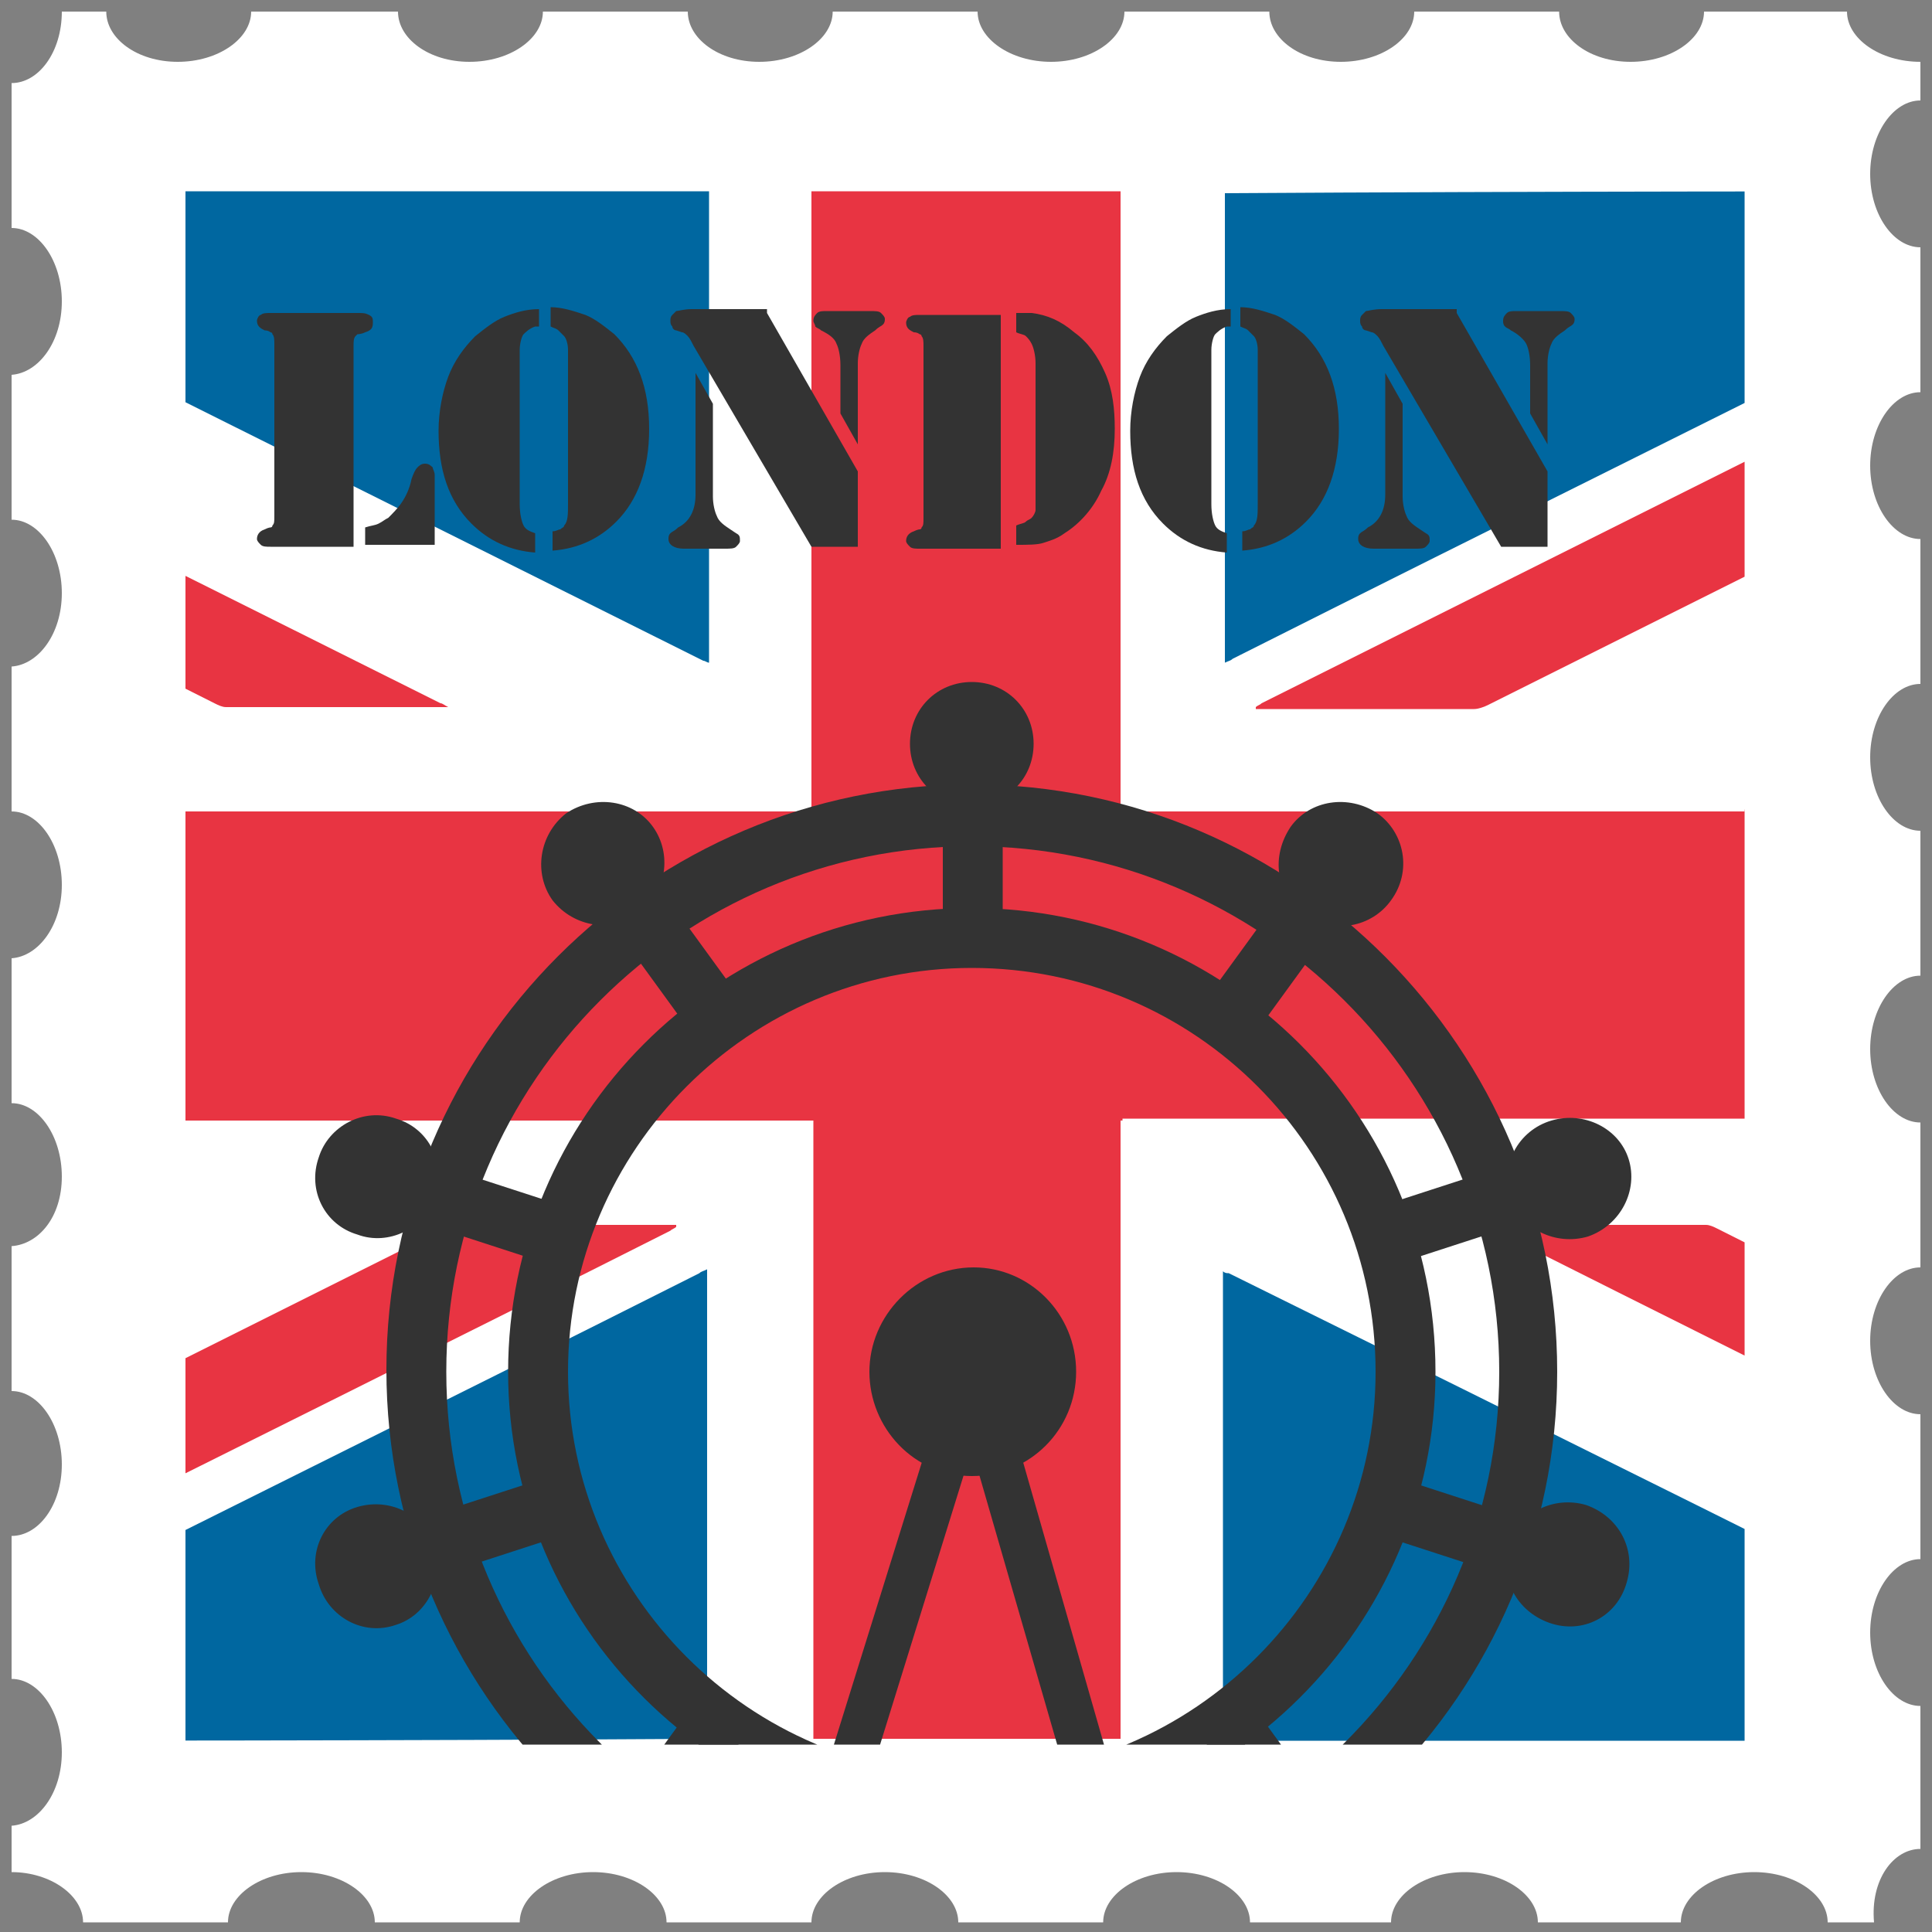 <?xml version="1.0" encoding="utf-8"?>
<!-- Generator: Adobe Illustrator 25.0.1, SVG Export Plug-In . SVG Version: 6.00 Build 0)  -->
<svg version="1.1" id="Layer_1" xmlns="http://www.w3.org/2000/svg" xmlns:xlink="http://www.w3.org/1999/xlink" x="0px" y="0px"
	 viewBox="0 0 100 100" style="enable-background:new 0 0 100 100;" xml:space="preserve">
<rect x="0" y="0" width="100" height="100" fill="#808080" stroke="none"/>
<style type="text/css">
	.st0{fill:#FFFFFF;}
	.st1{clip-path:url(#SVGID_2_);}
	.st2{fill-rule:evenodd;clip-rule:evenodd;fill:#E83442;}
	.st3{fill-rule:evenodd;clip-rule:evenodd;fill:#FFFFFF;}
	.st4{fill-rule:evenodd;clip-rule:evenodd;fill:#0067A0;}
	.st5{clip-path:url(#SVGID_4_);}
	.st6{fill:#333333;}
	.st7{enable-background:new    ;}
</style>
<g>
	<path class="st0" d="M99.4,95.7C99.4,95.7,99.4,95.7,99.4,95.7l0-7.4c0,0,0,0,0,0c-1.4,0-2.6-1.7-2.6-3.8s1.2-3.8,2.6-3.8
		c0,0,0,0,0,0v-7.5c0,0,0,0,0,0c-1.4,0-2.6-1.7-2.6-3.8s1.2-3.8,2.6-3.8c0,0,0,0,0,0v-7.5c0,0,0,0,0,0c-1.4,0-2.6-1.7-2.6-3.8
		c0-2.1,1.2-3.8,2.6-3.8c0,0,0,0,0,0v-7.5c0,0,0,0,0,0c-1.4,0-2.6-1.7-2.6-3.8s1.2-3.8,2.6-3.8c0,0,0,0,0,0v-7.5c0,0,0,0,0,0
		c-1.4,0-2.6-1.7-2.6-3.8s1.2-3.8,2.6-3.8c0,0,0,0,0,0v-7.5c0,0,0,0,0,0c-1.4,0-2.6-1.7-2.6-3.8s1.2-3.8,2.6-3.8c0,0,0,0,0,0V3.2
		c-2.1,0-3.8-1.2-3.8-2.6h-7.4c0,1.4-1.7,2.6-3.8,2.6S80.7,2,80.7,0.6h-7.5c0,1.4-1.7,2.6-3.8,2.6S65.7,2,65.7,0.6h-7.5
		c0,1.4-1.7,2.6-3.8,2.6c-2.1,0-3.8-1.2-3.8-2.6h-7.5c0,1.4-1.7,2.6-3.8,2.6S35.6,2,35.6,0.6h-7.5c0,1.4-1.7,2.6-3.8,2.6
		S20.6,2,20.6,0.6H13c0,1.4-1.7,2.6-3.8,2.6S5.5,2,5.5,0.6H3.2c0,2.1-1.2,3.7-2.6,3.7v7.5c1.4,0,2.6,1.7,2.6,3.8
		c0,2.1-1.2,3.7-2.6,3.8v7.5c1.4,0,2.6,1.7,2.6,3.8c0,2.1-1.2,3.7-2.6,3.8v7.5c1.4,0,2.6,1.7,2.6,3.8c0,2.1-1.2,3.7-2.6,3.8v7.5
		c1.4,0,2.6,1.7,2.6,3.8S2,64.4,0.6,64.5V72c1.4,0,2.6,1.7,2.6,3.8S2,79.5,0.6,79.5v7.4c1.4,0,2.6,1.7,2.6,3.8S2,94.4,0.6,94.5v2.4
		c2,0,3.7,1.2,3.7,2.6h7.5c0-1.4,1.7-2.6,3.8-2.6s3.8,1.2,3.8,2.6h7.5c0-1.4,1.7-2.6,3.8-2.6s3.8,1.2,3.8,2.6h7.5
		c0-1.4,1.7-2.6,3.8-2.6s3.8,1.2,3.8,2.6h7.5c0-1.4,1.7-2.6,3.8-2.6c2.1,0,3.8,1.2,3.8,2.6H72c0-1.4,1.7-2.6,3.8-2.6
		s3.8,1.2,3.8,2.6h7.4c0-1.4,1.7-2.6,3.8-2.6s3.8,1.2,3.8,2.6h2.4C96.8,97.3,98,95.7,99.4,95.7z"/>
	<rect x="9.6" y="9.6" class="st0" width="80.7" height="80.7"/>
	<g>
		<g>
			<defs>
				<rect id="SVGID_1_" x="9.6" y="9.6" width="80.7" height="80.7"/>
			</defs>
			<clipPath id="SVGID_2_">
				<use xlink:href="#SVGID_1_"  style="overflow:visible;"/>
			</clipPath>
			<g class="st1">
				<path class="st2" d="M42,9.9c5.3,0,10.7,0,16,0c0,0.1,0,0.2,0,0.2c0,10.5,0,21,0,31.5c0,0.1,0,0.2,0,0.3c0.2,0,0.3,0,0.5,0
					c23.8,0,47.5,0,71.3,0c0.1,0,0.3,0,0.4,0c0,5.3,0,10.7,0,16c-0.1,0-0.2,0-0.3,0c-23.8,0-47.7,0-71.5,0c-0.1,0-0.2,0-0.3,0
					c0,0.2,0,0.3,0,0.4c0,10.4,0,20.9,0,31.3c0,0.1,0,0.2,0,0.4c-5.3,0-10.7,0-16,0c0-0.1,0-0.2,0-0.2c0-10.5,0-21,0-31.5
					c0-0.1,0-0.2,0-0.3c-0.2,0-0.3,0-0.5,0C17.8,58-6,58-29.8,58c-0.1,0-0.3,0-0.4,0c0-5.3,0-10.7,0-16c0.1,0,0.2,0,0.3,0
					c23.8,0,47.7,0,71.5,0c0.1,0,0.2,0,0.3,0c0-0.2,0-0.3,0-0.4c0-10.4,0-20.9,0-31.3C42,10.2,42,10,42,9.9z"/>
				<path class="st3" d="M42,9.9c0,0.1,0,0.2,0,0.4c0,10.4,0,20.8,0,31.3c0,0.1,0,0.2,0,0.4c-0.1,0-0.2,0-0.3,0
					C17.8,42-6,42-29.9,42c-0.1,0-0.2,0-0.3,0c0-1.8,0-3.5,0-5.3c0.1,0,0.3,0,0.5,0c11.5,0,23,0,34.5,0c0.1,0,0.2,0,0.4,0
					c-0.1-0.1-0.2-0.2-0.3-0.2c-11.3-5.6-22.5-11.3-33.8-16.9c-0.4-0.2-0.8-0.4-1.2-0.6c0-1,0-2,0-2.9c0.1,0,0.2,0.1,0.3,0.1
					c2.1,1,4.2,2.1,6.2,3.1C-12.1,24.9-0.6,30.7,11,36.5c0.2,0.1,0.4,0.2,0.6,0.2c3.7,0,7.5,0,11.2,0c0.1,0,0.2,0,0.3,0
					c-0.2-0.1-0.3-0.1-0.4-0.2c-17.5-8.8-35-17.5-52.6-26.3c-0.1-0.1-0.2-0.1-0.3-0.2c6,0,11.9,0,17.9,0c0.1,0,0.1,0.1,0.2,0.1
					c16.1,8.1,32.2,16.1,48.3,24.2c0.1,0,0.2,0.1,0.3,0.1c0-0.2,0-0.3,0-0.5c0-7.8,0-15.7,0-23.5c0-0.1,0-0.3,0-0.4
					C38.4,9.9,40.2,9.9,42,9.9z"/>
				<path class="st3" d="M58,90.1c0-0.1,0-0.2,0-0.4c0-10.4,0-20.8,0-31.3c0-0.1,0-0.2,0-0.4c0.1,0,0.2,0,0.3,0
					c23.9,0,47.7,0,71.5,0c0.1,0,0.2,0,0.3,0c0,1.8,0,3.5,0,5.3c-0.2,0-0.3,0-0.5,0c-11.5,0-23,0-34.5,0c-0.1,0-0.2,0-0.4,0
					c0.1,0.1,0.2,0.2,0.3,0.2c11.3,5.6,22.6,11.3,33.8,16.9c0.4,0.2,0.8,0.4,1.2,0.6c0,1,0,2,0,2.9c-0.1,0-0.2-0.1-0.3-0.1
					c-2.1-1-4.2-2.1-6.2-3.1c-11.5-5.8-23.1-11.5-34.6-17.3c-0.2-0.1-0.4-0.2-0.6-0.2c-3.7,0-7.5,0-11.2,0c-0.1,0-0.2,0-0.3,0
					c0.2,0.1,0.3,0.1,0.4,0.2c17.5,8.8,35.1,17.5,52.6,26.3c0.1,0.1,0.2,0.1,0.3,0.2c-6,0-11.9,0-17.9,0c-0.1,0-0.1-0.1-0.2-0.1
					c-16.1-8.1-32.2-16.1-48.3-24.2c-0.1,0-0.2-0.1-0.3-0.1c0,0.2,0,0.3,0,0.4c0,7.8,0,15.7,0,23.5c0,0.1,0,0.3,0,0.4
					C61.6,90.1,59.8,90.1,58,90.1z"/>
				<path class="st3" d="M130.2,42c-0.1,0-0.3,0-0.4,0c-23.8,0-47.5,0-71.3,0c-0.1,0-0.3,0-0.5,0c0-0.1,0-0.2,0-0.3
					c0-10.5,0-21,0-31.5c0-0.1,0-0.2,0-0.2c1.8,0,3.5,0,5.3,0c0,0.1,0,0.3,0,0.4c0,7.9,0,15.7,0,23.5c0,0.1,0,0.3,0,0.4
					c0.2-0.1,0.3-0.1,0.4-0.2c13.9-7,27.9-13.9,41.8-20.9c2.2-1.1,4.4-2.2,6.6-3.3c2,0,4,0,6,0c-0.1,0.1-0.2,0.1-0.3,0.2
					c-6.5,3.3-13,6.5-19.5,9.8c-11,5.5-22,11-33,16.5c-0.1,0.1-0.2,0.1-0.3,0.2c0,0,0,0,0,0.1c0.1,0,0.2,0,0.3,0c3.7,0,7.3,0,11,0
					c0.2,0,0.5-0.1,0.7-0.2c15.8-7.9,31.6-15.8,47.4-23.7c1.9-0.9,3.8-1.9,5.7-2.9c0,0.1,0.1,0.2,0.1,0.2c0,2.9,0,5.8,0,8.7
					c-0.1,0.1-0.2,0.1-0.4,0.2c-11.6,5.8-23.1,11.6-34.7,17.3c-0.1,0-0.2,0.1-0.3,0.2c0,0,0,0,0,0c0.1,0,0.2,0,0.4,0
					c11.5,0,23,0,34.5,0c0.2,0,0.3,0,0.5,0C130.2,38.4,130.2,40.2,130.2,42z"/>
				<path class="st3" d="M-30.2,58c0.1,0,0.3,0,0.4,0c23.8,0,47.5,0,71.3,0c0.1,0,0.3,0,0.5,0c0,0.1,0,0.2,0,0.3c0,10.5,0,21,0,31.5
					c0,0.1,0,0.2,0,0.2c-1.8,0-3.5,0-5.3,0c0-0.1,0-0.3,0-0.4c0-7.8,0-15.7,0-23.5c0-0.1,0-0.3,0-0.4c-0.2,0.1-0.3,0.1-0.4,0.2
					c-13.9,7-27.9,13.9-41.8,20.9c-2.2,1.1-4.4,2.2-6.6,3.3c-2,0-4,0-6,0c0.1-0.1,0.2-0.1,0.4-0.2c6.2-3.1,12.4-6.2,18.5-9.3
					c11.3-5.7,22.6-11.3,34-17c0.1-0.1,0.2-0.1,0.3-0.2c0,0,0,0,0-0.1c-0.1,0-0.2,0-0.3,0c-3.6,0-7.3,0-11,0c-0.2,0-0.5,0.1-0.7,0.2
					C7.1,71.4-8.6,79.3-24.4,87.2c-1.9,0.9-3.8,1.9-5.7,2.8c0-0.1-0.1-0.2-0.1-0.2c0-2.9,0-5.8,0-8.7c0.1-0.1,0.2-0.1,0.4-0.2
					c11.6-5.8,23.1-11.6,34.7-17.3c0.1,0,0.2-0.1,0.3-0.2c0,0,0,0,0,0c-0.1,0-0.2,0-0.4,0c-11.5,0-23,0-34.5,0c-0.2,0-0.3,0-0.5,0
					C-30.2,61.6-30.2,59.8-30.2,58z"/>
				<path class="st4" d="M36.7,9.9c0,0.1,0,0.3,0,0.4c0,7.8,0,15.7,0,23.5c0,0.1,0,0.3,0,0.5c-0.1,0-0.2-0.1-0.3-0.1
					C20.2,26.1,4.1,18.1-12,10c-0.1,0-0.1-0.1-0.2-0.1C4.1,9.9,20.4,9.9,36.7,9.9z"/>
				<path class="st4" d="M112.2,9.9c-2.2,1.1-4.4,2.2-6.6,3.3c-13.9,7-27.9,13.9-41.8,20.9c-0.1,0.1-0.2,0.1-0.4,0.2
					c0-0.2,0-0.3,0-0.4c0-7.9,0-15.7,0-23.5c0-0.1,0-0.3,0-0.4C79.6,9.9,95.9,9.9,112.2,9.9z"/>
				<path class="st4" d="M-12.2,90.1c2.2-1.1,4.4-2.2,6.6-3.3c13.9-7,27.9-13.9,41.8-20.9c0.1-0.1,0.2-0.1,0.4-0.2
					c0,0.2,0,0.3,0,0.4c0,7.8,0,15.7,0,23.5c0,0.1,0,0.3,0,0.4C20.4,90.1,4.1,90.1-12.2,90.1z"/>
				<path class="st4" d="M63.3,90.1c0-0.1,0-0.3,0-0.4c0-7.8,0-15.7,0-23.5c0-0.1,0-0.2,0-0.4c0.1,0.1,0.2,0.1,0.3,0.1
					C79.8,73.9,95.9,81.9,112,90c0.1,0,0.2,0.1,0.2,0.1C95.9,90.1,79.6,90.1,63.3,90.1z"/>
				<path class="st2" d="M130.1,9.9c-1.9,0.9-3.8,1.9-5.7,2.9c-15.8,7.9-31.6,15.8-47.4,23.7c-0.2,0.1-0.5,0.2-0.7,0.2
					c-3.7,0-7.3,0-11,0c-0.1,0-0.2,0-0.3,0c0,0,0,0,0-0.1c0.1-0.1,0.2-0.1,0.3-0.2c11-5.5,22-11,33-16.5c6.5-3.2,13-6.5,19.5-9.8
					c0.1-0.1,0.2-0.1,0.3-0.2C122.2,9.9,126.1,9.9,130.1,9.9z"/>
				<path class="st2" d="M-30.1,90.1c1.9-0.9,3.8-1.9,5.7-2.8c15.8-7.9,31.6-15.8,47.4-23.7c0.2-0.1,0.5-0.2,0.7-0.2
					c3.7,0,7.3,0,11,0c0.1,0,0.2,0,0.3,0c0,0,0,0,0,0.1c-0.1,0.1-0.2,0.1-0.3,0.2c-11.3,5.7-22.6,11.3-34,17
					c-6.2,3.1-12.4,6.2-18.5,9.3c-0.1,0.1-0.2,0.1-0.4,0.2C-22.2,90.1-26.1,90.1-30.1,90.1z"/>
				<path class="st4" d="M-30.2,18.9c0.4,0.2,0.8,0.4,1.2,0.6c11.3,5.6,22.6,11.3,33.8,16.9c0.1,0,0.2,0.1,0.3,0.2
					c-0.1,0-0.2,0-0.4,0c-11.5,0-23,0-34.5,0c-0.2,0-0.3,0-0.5,0C-30.2,30.7-30.2,24.8-30.2,18.9z"/>
				<path class="st4" d="M130.2,36.7c-0.2,0-0.3,0-0.5,0c-11.5,0-23,0-34.5,0c-0.1,0-0.2,0-0.4,0c0,0,0,0,0,0c0.1,0,0.2-0.1,0.3-0.2
					c11.6-5.8,23.1-11.6,34.7-17.4c0.1-0.1,0.2-0.1,0.4-0.2C130.2,24.8,130.2,30.7,130.2,36.7z"/>
				<path class="st4" d="M-30.2,63.3c0.1,0,0.3,0,0.5,0c11.5,0,23,0,34.5,0c0.1,0,0.2,0,0.4,0c0,0,0,0,0,0c-0.1,0-0.2,0.1-0.3,0.2
					c-11.6,5.8-23.1,11.6-34.7,17.3c-0.1,0.1-0.2,0.1-0.4,0.2C-30.2,75.2-30.2,69.3-30.2,63.3z"/>
				<path class="st4" d="M130.2,81.1c-0.4-0.2-0.8-0.4-1.2-0.6c-11.3-5.6-22.6-11.3-33.8-16.9c-0.1,0-0.2-0.1-0.3-0.2
					c0.1,0,0.2,0,0.4,0c11.5,0,23,0,34.5,0c0.2,0,0.3,0,0.5,0C130.2,69.3,130.2,75.2,130.2,81.1z"/>
				<path class="st2" d="M-30.1,9.9c0.1,0.1,0.2,0.1,0.3,0.2c17.5,8.8,35,17.5,52.6,26.3c0.1,0,0.2,0.1,0.4,0.2c-0.2,0-0.2,0-0.3,0
					c-3.7,0-7.5,0-11.2,0c-0.2,0-0.4-0.1-0.6-0.2c-11.5-5.8-23.1-11.5-34.6-17.3c-2.1-1-4.2-2.1-6.2-3.1c-0.1-0.1-0.2-0.1-0.3-0.1
					c0-1.9,0-3.8,0-5.8C-30.2,10.1-30.1,10-30.1,9.9z"/>
				<path class="st2" d="M130.1,90.1c-0.1-0.1-0.2-0.1-0.3-0.2c-17.5-8.8-35.1-17.5-52.6-26.3c-0.1,0-0.2-0.1-0.4-0.2
					c0.2,0,0.2,0,0.3,0c3.7,0,7.5,0,11.2,0c0.2,0,0.4,0.1,0.6,0.2c11.5,5.8,23.1,11.5,34.6,17.3c2.1,1,4.2,2.1,6.2,3.1
					c0.1,0.1,0.2,0.1,0.3,0.1c0,1.9,0,3.8,0,5.8C130.2,89.9,130.1,90,130.1,90.1z"/>
			</g>
		</g>
		<g>
			<defs>
				<rect id="SVGID_3_" x="9.6" y="9.6" width="80.7" height="80.7"/>
			</defs>
			<clipPath id="SVGID_4_">
				<use xlink:href="#SVGID_3_"  style="overflow:visible;"/>
			</clipPath>
			<g class="st5">
				<g>
					<g>
						<g>
							<path class="st6" d="M50.3,101.2c-16.7,0-30.3-13.6-30.3-30.3s13.6-30.3,30.3-30.3S80.6,54.3,80.6,71
								C80.6,87.7,67,101.2,50.3,101.2z M50.3,43.8c-15,0-27.2,12.2-27.2,27.2s12.2,27.2,27.2,27.2S77.6,86,77.6,71
								S65.3,43.8,50.3,43.8z"/>
						</g>
						<g>
							<path class="st6" d="M50.3,94.9c-13.2,0-24-10.7-24-23.9c0-13.2,10.7-24,24-24c13.2,0,24,10.7,24,24
								C74.3,84.2,63.5,94.9,50.3,94.9z M50.3,50.1c-11.5,0-20.9,9.4-20.9,20.9s9.4,20.9,20.9,20.9S71.2,82.5,71.2,71
								C71.2,59.5,61.9,50.1,50.3,50.1z"/>
						</g>
						<g>
							<rect x="48.8" y="42.2" class="st6" width="3.1" height="6.3"/>
						</g>
						<g>
							
								<rect x="33.8" y="47.1" transform="matrix(0.809 -0.588 0.588 0.809 -22.802 30.359)" class="st6" width="3.1" height="6.3"/>
						</g>
						<g>
							
								<rect x="24.5" y="59.9" transform="matrix(0.309 -0.951 0.951 0.309 -41.992 68.319)" class="st6" width="3.1" height="6.3"/>
						</g>
						<g>
							
								<rect x="22.9" y="77.3" transform="matrix(0.951 -0.309 0.309 0.951 -23.096 11.9)" class="st6" width="6.3" height="3.1"/>
						</g>
						<g>
							
								<rect x="32.1" y="90.1" transform="matrix(0.588 -0.809 0.809 0.588 -59.593 66.331)" class="st6" width="6.3" height="3.1"/>
						</g>
						<g>
							<rect x="48.8" y="93.4" class="st6" width="3.1" height="6.3"/>
						</g>
						<g>
							
								<rect x="63.8" y="88.5" transform="matrix(0.809 -0.588 0.588 0.809 -41.386 55.936)" class="st6" width="3.1" height="6.3"/>
						</g>
						<g>
							
								<rect x="73.1" y="75.7" transform="matrix(0.309 -0.951 0.951 0.309 -23.413 125.495)" class="st6" width="3.1" height="6.3"/>
						</g>
						<g>
							
								<rect x="71.5" y="61.5" transform="matrix(0.951 -0.309 0.309 0.951 -15.819 26.13)" class="st6" width="6.3" height="3.1"/>
						</g>
						<g>
							
								<rect x="62.2" y="48.7" transform="matrix(0.588 -0.809 0.809 0.588 -13.713 73.628)" class="st6" width="6.3" height="3.1"/>
						</g>
					</g>
					<g>
						<path class="st6" d="M80.2,84c-1.7-0.6-2.6-2.3-2.1-4c0.5-1.7,2.3-2.6,4-2.1c1.7,0.6,2.6,2.3,2.1,4
							C83.7,83.7,81.9,84.6,80.2,84z"/>
					</g>
					<g>
						<g>
							<path class="st6" d="M53.5,38.5c0,1.8-1.4,3.2-3.2,3.2s-3.2-1.4-3.2-3.2s1.4-3.2,3.2-3.2S53.5,36.7,53.5,38.5z"/>
						</g>
						<g>
							<path class="st6" d="M33.8,42.8c1,1.4,0.7,3.4-0.7,4.5c-1.4,1-3.4,0.7-4.5-0.7c-1-1.4-0.7-3.4,0.7-4.5
								C30.8,41.1,32.8,41.4,33.8,42.8z"/>
						</g>
						<g>
							<path class="st6" d="M20.5,57.9c1.7,0.5,2.6,2.3,2,4c-0.5,1.7-2.4,2.6-4,2c-1.7-0.5-2.6-2.3-2-4C17,58.3,18.8,57.3,20.5,57.9
								z"/>
						</g>
						<g>
							<path class="st6" d="M18.5,78c1.7-0.5,3.5,0.4,4,2.1c0.5,1.7-0.4,3.5-2,4c-1.7,0.6-3.5-0.4-4-2.1
								C15.9,80.3,16.8,78.5,18.5,78z"/>
						</g>
						<g>
							<path class="st6" d="M28.7,95.4c1-1.4,3-1.7,4.5-0.7s1.7,3,0.7,4.5c-1,1.4-3,1.7-4.5,0.7C28,98.8,27.6,96.8,28.7,95.4z"/>
						</g>
						<g>
							<path class="st6" d="M47.2,103.4c0-1.8,1.4-3.2,3.2-3.2s3.2,1.4,3.2,3.2c0,1.8-1.4,3.2-3.2,3.2
								C48.6,106.6,47.2,105.2,47.2,103.4z"/>
						</g>
						<g>
							<path class="st6" d="M66.8,99.1c-1-1.4-0.7-3.4,0.7-4.5s3.4-0.7,4.5,0.7c1,1.4,0.7,3.4-0.7,4.5
								C69.9,100.8,67.9,100.5,66.8,99.1z"/>
						</g>
						<g>
							<path class="st6" d="M82.2,64c-1.7,0.5-3.5-0.4-4-2c-0.6-1.7,0.4-3.5,2.1-4s3.5,0.4,4,2C84.8,61.6,83.9,63.4,82.2,64z"/>
						</g>
						<g>
							<path class="st6" d="M72,46.6c-1,1.4-3,1.8-4.5,0.7s-1.7-3-0.7-4.5c1-1.4,3-1.7,4.5-0.7C72.7,43.1,73.1,45.1,72,46.6z"/>
						</g>
					</g>
					<g>
						<path class="st6" d="M38,111.9c-0.1,0-0.2,0-0.3-0.1c-0.6-0.2-0.9-0.8-0.8-1.4l12.4-39.8c0.2-0.5,0.6-0.8,1.1-0.8
							c0.5,0,1,0.3,1.1,0.8l11.4,39.8c0.2,0.6-0.2,1.2-0.8,1.4s-1.2-0.2-1.4-0.8L50.3,75l-11.2,36.1C38.9,111.5,38.5,111.9,38,111.9
							z"/>
					</g>
					<g>
						<g>
							<path class="st6" d="M55.7,71c0,3-2.4,5.4-5.4,5.4S45,73.9,45,71s2.4-5.4,5.4-5.4C53.3,65.6,55.7,68,55.7,71z"/>
						</g>
					</g>
				</g>
				<g class="st7">
					<path class="st6" d="M18.2,28.3h-4H14c-0.2,0-0.4,0-0.5-0.1c-0.1-0.1-0.2-0.2-0.2-0.3c0-0.2,0.1-0.4,0.4-0.5
						c0.2-0.1,0.3-0.1,0.3-0.1c0,0,0.1,0,0.1-0.1c0.1-0.1,0.1-0.2,0.1-0.5v-8.9c0-0.2,0-0.4-0.1-0.5c0-0.1-0.1-0.1-0.1-0.1
						c0,0-0.1-0.1-0.3-0.1c-0.2-0.1-0.4-0.2-0.4-0.5c0-0.1,0.1-0.3,0.2-0.3c0.1-0.1,0.3-0.1,0.5-0.1h0.2h4h0.3c0.3,0,0.4,0,0.6,0.1
						c0.2,0.1,0.2,0.2,0.2,0.4c0,0.3-0.1,0.4-0.4,0.5c-0.2,0.1-0.4,0.1-0.4,0.1s-0.1,0.1-0.1,0.1c-0.1,0.1-0.1,0.3-0.1,0.5V28.3z
						 M18.9,28.3v-1c0.3-0.1,0.5-0.1,0.7-0.2s0.3-0.2,0.5-0.3c0.2-0.2,0.5-0.5,0.7-0.8c0.2-0.3,0.4-0.7,0.5-1.2
						c0.1-0.3,0.2-0.5,0.3-0.6c0.1-0.1,0.2-0.2,0.4-0.2c0.2,0,0.3,0.1,0.4,0.2c0,0.1,0.1,0.2,0.1,0.4v3.6H18.9z"/>
					<path class="st6" d="M27.7,16.9c-0.3,0.1-0.5,0.3-0.6,0.4s-0.2,0.5-0.2,0.8v8c0,0.5,0.1,0.9,0.2,1.1c0.1,0.2,0.3,0.3,0.6,0.4v1
						c-1.3-0.1-2.4-0.6-3.3-1.5c-1.2-1.2-1.7-2.8-1.7-4.8c0-1,0.2-2,0.5-2.8s0.8-1.5,1.4-2.1c0.5-0.4,1-0.8,1.5-1
						c0.5-0.2,1.1-0.4,1.8-0.4V16.9z M28.5,16.9v-1c0.6,0,1.2,0.2,1.8,0.4c0.5,0.2,1,0.6,1.5,1c1.2,1.2,1.8,2.8,1.8,4.9
						c0,2.1-0.6,3.7-1.7,4.8c-0.9,0.9-2,1.4-3.3,1.5v-1c0.2,0,0.3-0.1,0.4-0.1c0.1-0.1,0.2-0.1,0.2-0.2c0.2-0.2,0.2-0.6,0.2-1.1v-8
						c0-0.3-0.1-0.6-0.2-0.7c-0.1-0.1-0.2-0.2-0.3-0.3C28.8,17,28.7,17,28.5,16.9z"/>
					<path class="st6" d="M36,19.3l0.9,1.6v4.8c0,0.4,0.1,0.8,0.2,1c0.1,0.3,0.4,0.5,0.7,0.7l0.3,0.2c0.2,0.1,0.2,0.2,0.2,0.4
						c0,0.1-0.1,0.2-0.2,0.3c-0.1,0.1-0.3,0.1-0.6,0.1h-2.1c-0.5,0-0.8-0.2-0.8-0.5c0-0.1,0-0.2,0.1-0.3s0.2-0.1,0.4-0.3
						c0.6-0.3,0.9-0.9,0.9-1.7V19.3z M39.7,16.2l4.7,8.2v3.9H42l-6.1-10.4c-0.1-0.2-0.2-0.4-0.3-0.5c-0.1-0.1-0.2-0.2-0.3-0.2
						L35,17.1c-0.1,0-0.2-0.1-0.2-0.2c-0.1-0.1-0.1-0.2-0.1-0.3c0-0.1,0-0.2,0.1-0.3c0.1-0.1,0.1-0.1,0.2-0.2c0.1,0,0.4-0.1,0.8-0.1
						H39.7z M44.4,23l-0.9-1.6v-2.5c0-0.5-0.1-0.9-0.2-1.1c-0.1-0.3-0.4-0.5-0.8-0.7c-0.1-0.1-0.2-0.1-0.3-0.2
						c0-0.1-0.1-0.2-0.1-0.3c0-0.2,0.1-0.3,0.2-0.4c0.1-0.1,0.3-0.1,0.5-0.1h2.2c0.3,0,0.5,0,0.6,0.1c0.1,0.1,0.2,0.2,0.2,0.3
						c0,0.1,0,0.2-0.1,0.3c-0.1,0.1-0.2,0.1-0.4,0.3c-0.3,0.2-0.6,0.4-0.7,0.7c-0.1,0.2-0.2,0.6-0.2,1V23z"/>
					<path class="st6" d="M51.8,16.2v12.2h-4h-0.2c-0.2,0-0.4,0-0.5-0.1c-0.1-0.1-0.2-0.2-0.2-0.3c0-0.2,0.1-0.4,0.4-0.5
						c0.2-0.1,0.3-0.1,0.3-0.1c0,0,0.1,0,0.1-0.1c0.1-0.1,0.1-0.2,0.1-0.5v-8.9c0-0.2,0-0.4-0.1-0.5c0-0.1-0.1-0.1-0.1-0.1
						c0,0-0.1-0.1-0.3-0.1c-0.2-0.1-0.4-0.2-0.4-0.5c0-0.1,0.1-0.3,0.2-0.3c0.1-0.1,0.3-0.1,0.5-0.1h0.2H51.8z M53.6,25.8v-7
						c0-0.4-0.1-0.8-0.2-1c-0.1-0.2-0.2-0.3-0.3-0.4c-0.1-0.1-0.3-0.1-0.5-0.2v-1c0.3,0,0.6,0,0.8,0c0.8,0.1,1.5,0.4,2.2,1
						c0.7,0.5,1.2,1.2,1.6,2.1c0.4,0.9,0.5,1.9,0.5,2.9c0,1.2-0.2,2.3-0.7,3.2c-0.4,0.9-1.1,1.7-1.9,2.2c-0.4,0.3-0.8,0.4-1.1,0.5
						c-0.3,0.1-0.8,0.1-1.4,0.1v-1c0.2-0.1,0.4-0.1,0.5-0.2c0.1-0.1,0.2-0.1,0.3-0.2c0.1-0.1,0.2-0.3,0.2-0.4
						C53.6,26.4,53.6,26.1,53.6,25.8z"/>
					<path class="st6" d="M63.5,16.9c-0.3,0.1-0.5,0.3-0.6,0.4s-0.2,0.5-0.2,0.8v8c0,0.5,0.1,0.9,0.2,1.1c0.1,0.2,0.3,0.3,0.6,0.4v1
						c-1.3-0.1-2.4-0.6-3.3-1.5c-1.2-1.2-1.7-2.8-1.7-4.8c0-1,0.2-2,0.5-2.8c0.3-0.8,0.8-1.5,1.4-2.1c0.5-0.4,1-0.8,1.5-1
						c0.5-0.2,1.1-0.4,1.8-0.4V16.9z M64.2,16.9v-1c0.6,0,1.2,0.2,1.8,0.4c0.5,0.2,1,0.6,1.5,1c1.2,1.2,1.8,2.8,1.8,4.9
						c0,2.1-0.6,3.7-1.7,4.8c-0.9,0.9-2,1.4-3.3,1.5v-1c0.2,0,0.3-0.1,0.4-0.1c0.1-0.1,0.2-0.1,0.2-0.2c0.2-0.2,0.2-0.6,0.2-1.1v-8
						c0-0.3-0.1-0.6-0.2-0.7c-0.1-0.1-0.2-0.2-0.3-0.3C64.5,17,64.4,17,64.2,16.9z"/>
					<path class="st6" d="M71.7,19.3l0.9,1.6v4.8c0,0.4,0.1,0.8,0.2,1c0.1,0.3,0.4,0.5,0.7,0.7l0.3,0.2c0.2,0.1,0.2,0.2,0.2,0.4
						c0,0.1-0.1,0.2-0.2,0.3c-0.1,0.1-0.3,0.1-0.6,0.1h-2.1c-0.5,0-0.8-0.2-0.8-0.5c0-0.1,0-0.2,0.1-0.3s0.2-0.1,0.4-0.3
						c0.6-0.3,0.9-0.9,0.9-1.7V19.3z M75.4,16.2l4.7,8.2v3.9h-2.4l-6.1-10.4c-0.1-0.2-0.2-0.4-0.3-0.5c-0.1-0.1-0.2-0.2-0.3-0.2
						l-0.3-0.1c-0.1,0-0.2-0.1-0.2-0.2c-0.1-0.1-0.1-0.2-0.1-0.3c0-0.1,0-0.2,0.1-0.3c0.1-0.1,0.1-0.1,0.2-0.2
						c0.1,0,0.4-0.1,0.8-0.1H75.4z M80.1,23l-0.9-1.6v-2.5c0-0.5-0.1-0.9-0.2-1.1s-0.4-0.5-0.8-0.7C78.1,17,78,17,77.9,16.9
						s-0.1-0.2-0.1-0.3c0-0.2,0.1-0.3,0.2-0.4c0.1-0.1,0.3-0.1,0.5-0.1h2.2c0.3,0,0.5,0,0.6,0.1c0.1,0.1,0.2,0.2,0.2,0.3
						c0,0.1,0,0.2-0.1,0.3c-0.1,0.1-0.2,0.1-0.4,0.3c-0.3,0.2-0.6,0.4-0.7,0.7c-0.1,0.2-0.2,0.6-0.2,1V23z"/>
				</g>
			</g>
		</g>
	</g>
</g>
</svg>
